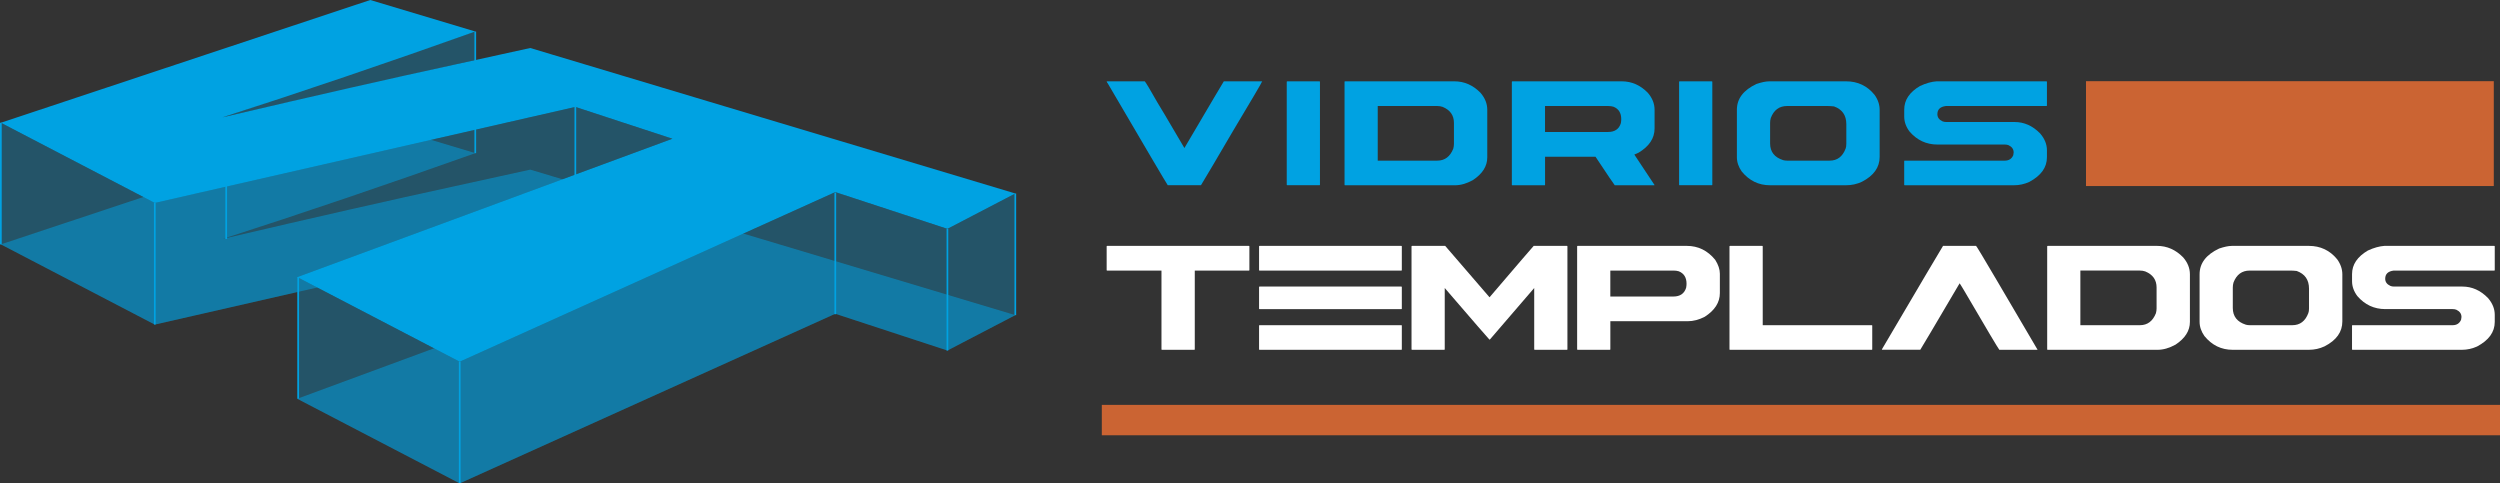 <?xml version="1.0" encoding="UTF-8"?><svg id="Capa_2" xmlns="http://www.w3.org/2000/svg" viewBox="0 0 880.71 170.28"><rect x="0" y="0" width="880.71" height="170.28" fill="#333333" stroke="none"/><defs><style>.cls-1{fill:#fff;}.cls-2,.cls-3{fill:#00a2e2;}.cls-4{fill:#cb6433;}.cls-5{opacity:.5;}.cls-3{opacity:.3;}</style></defs><g id="Capa_3"><g><g><g id="Fondo" class="cls-5"><path class="cls-2" d="M232.84,73.57h0l-46.04-13.81-26.34,5.78c-22.61,4.91-49.68,11.05-82.1,18.65,28.15-9.04,58.28-19.29,89.08-30.24l-37-11.1L.3,86.09l54.23,28.25,148.15-33.82,34.2,11.21-132.16,48.75,57.22,29.8,132.32-59.75,39.5,12.95,23.92-12.46-124.84-37.44Z"/></g><polygon id="pata_1" class="cls-3" points=".3 43.24 .3 86.09 54.53 114.34 54.53 71.48 .3 43.24"/><polygon id="Pata_2" class="cls-3" points="161.94 127.43 161.94 170.28 104.72 140.48 104.72 97.62 161.94 127.43"/><polygon class="cls-3" points="333.76 80.62 333.76 123.48 357.68 111.02 357.68 68.16 333.76 80.62"/><polygon class="cls-3" points="294.26 110.53 294.26 67.68 333.76 80.62 333.76 123.48 294.26 110.53"/><polygon class="cls-3" points="202.68 37.66 202.68 61.49 236.88 48.87 202.68 37.66"/><polygon class="cls-3" points="104.72 102.88 54.53 114.34 54.53 71.48 202.68 37.66 202.68 61.49 104.72 97.62 104.72 102.88"/><polygon class="cls-3" points="167.43 11.1 167.43 21.16 78.36 41.34 167.43 11.1"/><polygon class="cls-3" points="161.94 127.43 294.26 67.68 294.26 110.53 161.94 170.28 161.94 127.43"/><path id="Frente" class="cls-2" d="M232.84,30.72h0l-46.04-13.81-26.34,5.78c-22.61,4.91-49.68,11.05-82.1,18.65,28.15-9.04,58.28-19.29,89.08-30.24L130.43,0,.3,43.24l54.23,28.25L202.68,37.66l34.2,11.21L104.72,97.62l57.22,29.8,132.32-59.75,39.5,12.95,23.92-12.46L232.84,30.72Z"/><rect class="cls-2" x="54.23" y="71.45" width=".6" height="42.86"/><rect class="cls-2" x="79.39" y="41.34" width=".6" height="42.86"/><rect class="cls-2" x="202.38" y="37.66" width=".6" height="42.86"/><rect class="cls-2" x="167.13" y="11.1" width=".6" height="42.86"/><rect class="cls-2" y="43.24" width=".6" height="42.86"/><rect class="cls-2" x="293.96" y="67.83" width=".6" height="42.86"/><rect class="cls-2" x="333.46" y="80.62" width=".6" height="42.86"/><rect class="cls-2" x="357.38" y="68.16" width=".6" height="42.86"/><rect class="cls-2" x="104.76" y="97.58" width=".6" height="42.86"/><rect class="cls-2" x="161.65" y="127.37" width=".6" height="42.86"/></g><g><g><path class="cls-2" d="M389.85,28.65h13.44c.41,.46,1.91,2.97,4.5,7.54,.21,.25,3.34,5.55,9.42,15.9h.07c9.07-15.42,13.69-23.23,13.85-23.44h13.51c0,.23-3.45,6.09-10.34,17.6-5.37,9.19-9.11,15.52-11.22,19h-11.7c-.57-.82-7.63-12.8-21.19-35.96-.09,0-.21-.22-.34-.65Z"/><path class="cls-2" d="M453.47,28.65h11.36c.11,.02,.17,.08,.17,.17v36.26c0,.11-.06,.17-.17,.17h-11.36c-.11,0-.17-.06-.17-.17V28.82c.02-.11,.08-.17,.17-.17Z"/><path class="cls-2" d="M473.82,28.65h38.55c3.48,0,6.54,1.34,9.18,4.03,1.59,1.84,2.39,3.83,2.39,5.97v16.79c0,3.12-1.69,5.79-5.08,8.02-2.21,1.21-4.31,1.81-6.31,1.81h-38.72c-.11,0-.17-.06-.17-.17V28.82c.02-.11,.08-.17,.17-.17Zm11.53,8.7v19.24h20.98c2.64,0,4.51-1.4,5.63-4.2,.16-.57,.24-1.14,.24-1.71v-7.37c0-2.68-1.33-4.57-3.99-5.66-.57-.2-1.23-.31-1.98-.31h-20.88Z"/><path class="cls-2" d="M532.76,28.65h38.55c3.5,0,6.56,1.34,9.18,4.03,1.59,1.84,2.39,3.83,2.39,5.97v6.62c0,3.43-1.89,6.28-5.66,8.53l-1.47,.65,7.13,10.75-.17,.07h-13.85c-.34-.39-2.6-3.74-6.79-10.06h-17.77v9.89c0,.11-.06,.17-.17,.17h-11.36c-.11,0-.17-.06-.17-.17V28.82c.02-.11,.08-.17,.17-.17Zm11.53,8.7v9.14h22.21c2.37,0,3.87-1.03,4.5-3.1,.09-.48,.14-.94,.14-1.4,0-2.21-.92-3.67-2.76-4.4-.57-.16-1.15-.24-1.74-.24h-22.35Z"/><path class="cls-2" d="M591.69,28.65h11.36c.11,.02,.17,.08,.17,.17v36.26c0,.11-.06,.17-.17,.17h-11.36c-.11,0-.17-.06-.17-.17V28.82c.02-.11,.08-.17,.17-.17Z"/><path class="cls-2" d="M623.17,28.65h27.19c4.09,0,7.43,1.58,10,4.74,1.21,1.68,1.81,3.46,1.81,5.32v16.55c0,3.71-2.08,6.63-6.24,8.77-1.75,.82-3.6,1.23-5.56,1.23h-26.85c-3.98,0-7.29-1.62-9.93-4.84-1.14-1.61-1.71-3.3-1.71-5.05v-16.72c0-3.89,2.3-6.91,6.89-9.07,1.82-.61,3.29-.92,4.4-.92Zm.41,14.67v7.2c0,2.96,1.54,4.92,4.61,5.9,.43,.11,.89,.17,1.36,.17h15.01c2.68,0,4.56-1.42,5.63-4.26,.16-.41,.24-.96,.24-1.64v-6.96c0-3.12-1.44-5.2-4.33-6.24-.84-.09-1.58-.14-2.22-.14h-14.33c-2.75,0-4.66,1.41-5.73,4.23-.16,.57-.24,1.15-.24,1.74Z"/><path class="cls-2" d="M682.21,28.65h38.72c.11,.02,.17,.08,.17,.17v8.36c0,.11-.06,.17-.17,.17h-35.45c-1.98,.25-2.97,1.21-2.97,2.87,0,1.12,.6,1.96,1.81,2.52,.36,.16,.79,.24,1.3,.24h24.08c3.39,0,6.39,1.34,9.01,4.03,1.59,1.84,2.39,3.81,2.39,5.9v2.52c0,3.57-2.08,6.46-6.24,8.67-1.73,.77-3.5,1.16-5.32,1.16h-38.55c-.11,0-.17-.06-.17-.17v-8.36c.02-.09,.08-.14,.17-.14h35.28c1.43,0,2.42-.64,2.97-1.91,.09-.55,.14-.86,.14-.96,0-1.14-.59-1.99-1.77-2.56-.36-.16-.81-.24-1.33-.24h-23.74c-3.91,0-7.19-1.52-9.83-4.57-1.25-1.66-1.88-3.41-1.88-5.25v-2.52c0-3.34,1.85-6.11,5.56-8.29,2.12-.98,4.06-1.52,5.83-1.64Z"/></g><g><path class="cls-1" d="M390.02,86.62h49.95c.11,.02,.17,.08,.17,.17v8.36c0,.11-.06,.17-.17,.17h-19.07v27.74c0,.11-.06,.17-.17,.17h-11.39c-.11,0-.17-.06-.17-.17v-27.74h-19.14c-.11,0-.17-.06-.17-.17v-8.36c.02-.11,.08-.17,.17-.17Z"/><path class="cls-1" d="M443.72,86.62h49.95c.11,.02,.17,.08,.17,.17v8.36c0,.11-.06,.17-.17,.17h-49.95c-.11,0-.17-.06-.17-.17v-8.36c.02-.11,.08-.17,.17-.17Zm0,14.33h49.95c.11,.02,.17,.08,.17,.17v7.61c0,.11-.06,.17-.17,.17h-49.95c-.11,0-.17-.06-.17-.17v-7.61c.02-.11,.08-.17,.17-.17Zm0,13.61h49.95c.11,0,.17,.05,.17,.14v8.36c0,.11-.06,.17-.17,.17h-49.95c-.11,0-.17-.06-.17-.17v-8.36c.02-.09,.08-.14,.17-.14Z"/><path class="cls-1" d="M497.42,86.62h11.7l15.62,18.11c10.33-12.08,15.51-18.11,15.56-18.11h11.74c.09,.02,.14,.08,.14,.17v36.26c0,.11-.05,.17-.14,.17h-11.39c-.11,0-.17-.06-.17-.17v-21.59l-15.62,18.15h-.17c-.09-.02-5.33-6.07-15.73-18.15v21.59c0,.11-.06,.17-.17,.17h-11.36c-.11,0-.17-.06-.17-.17v-36.26c.02-.11,.08-.17,.17-.17Z"/><path class="cls-1" d="M555.76,86.62h38.48c4,0,7.33,1.64,10,4.91,1.09,1.73,1.64,3.37,1.64,4.91v6.79c0,3.3-1.77,6.08-5.32,8.36-2.02,1.05-4.03,1.57-6,1.57h-27.26v9.89c0,.11-.06,.17-.17,.17h-11.36c-.11,0-.17-.06-.17-.17v-36.26c.02-.11,.08-.17,.17-.17Zm11.53,8.7v9.14h22.21c2.37,0,3.87-1.04,4.5-3.1,.09-.48,.14-.94,.14-1.4,0-2.21-.92-3.67-2.76-4.4-.57-.16-1.15-.24-1.74-.24h-22.35Z"/><path class="cls-1" d="M609.45,86.62h11.36c.11,.02,.17,.08,.17,.17v27.77h38.41c.11,0,.17,.05,.17,.14v8.36c0,.11-.06,.17-.17,.17h-49.95c-.11,0-.17-.06-.17-.17v-36.26c.02-.11,.08-.17,.17-.17Z"/><path class="cls-1" d="M684.51,86.62h11.63c.23,.2,2.63,4.2,7.2,11.97,9.23,15.67,14.04,23.86,14.43,24.56v.07h-13.44c-.32-.32-4.47-7.3-12.45-20.95-.98-1.64-1.49-2.46-1.54-2.46-8.98,15.26-13.6,23.06-13.85,23.4h-13.51v-.17c13.83-23.49,21-35.64,21.53-36.43Z"/><path class="cls-1" d="M721.35,86.62h38.55c3.48,0,6.54,1.34,9.18,4.03,1.59,1.84,2.39,3.83,2.39,5.97v16.78c0,3.12-1.69,5.79-5.08,8.02-2.21,1.21-4.31,1.81-6.31,1.81h-38.72c-.11,0-.17-.06-.17-.17v-36.26c.02-.11,.08-.17,.17-.17Zm11.53,8.7v19.24h20.98c2.64,0,4.51-1.4,5.63-4.2,.16-.57,.24-1.14,.24-1.71v-7.37c0-2.68-1.33-4.57-3.99-5.66-.57-.2-1.23-.31-1.98-.31h-20.88Z"/><path class="cls-1" d="M786.17,86.62h27.19c4.09,0,7.43,1.58,10,4.74,1.21,1.68,1.81,3.46,1.81,5.32v16.55c0,3.71-2.08,6.63-6.24,8.77-1.75,.82-3.6,1.23-5.56,1.23h-26.85c-3.98,0-7.29-1.61-9.93-4.84-1.14-1.62-1.71-3.3-1.71-5.05v-16.72c0-3.89,2.3-6.91,6.89-9.07,1.82-.61,3.29-.92,4.4-.92Zm.41,14.67v7.2c0,2.96,1.54,4.92,4.61,5.9,.43,.11,.89,.17,1.36,.17h15.01c2.68,0,4.56-1.42,5.63-4.26,.16-.41,.24-.96,.24-1.64v-6.96c0-3.12-1.44-5.2-4.33-6.24-.84-.09-1.58-.14-2.22-.14h-14.33c-2.75,0-4.66,1.41-5.73,4.23-.16,.57-.24,1.15-.24,1.74Z"/><path class="cls-1" d="M839.97,86.62h38.72c.11,.02,.17,.08,.17,.17v8.36c0,.11-.06,.17-.17,.17h-35.45c-1.98,.25-2.97,1.21-2.97,2.87,0,1.12,.6,1.96,1.81,2.52,.36,.16,.79,.24,1.3,.24h24.08c3.39,0,6.39,1.34,9.01,4.03,1.59,1.84,2.39,3.81,2.39,5.9v2.52c0,3.57-2.08,6.46-6.24,8.67-1.73,.77-3.5,1.16-5.32,1.16h-38.55c-.11,0-.17-.06-.17-.17v-8.36c.02-.09,.08-.14,.17-.14h35.28c1.43,0,2.42-.64,2.97-1.91,.09-.55,.14-.86,.14-.96,0-1.14-.59-1.99-1.77-2.56-.36-.16-.81-.24-1.33-.24h-23.74c-3.91,0-7.19-1.52-9.83-4.57-1.25-1.66-1.88-3.41-1.88-5.25v-2.52c0-3.34,1.85-6.11,5.56-8.29,2.12-.98,4.06-1.52,5.83-1.64Z"/></g><rect class="cls-4" x="388.15" y="142.63" width="492.56" height="10.71"/><rect class="cls-4" x="734.86" y="28.6" width="143.66" height="36.94"/></g></g></g></svg>